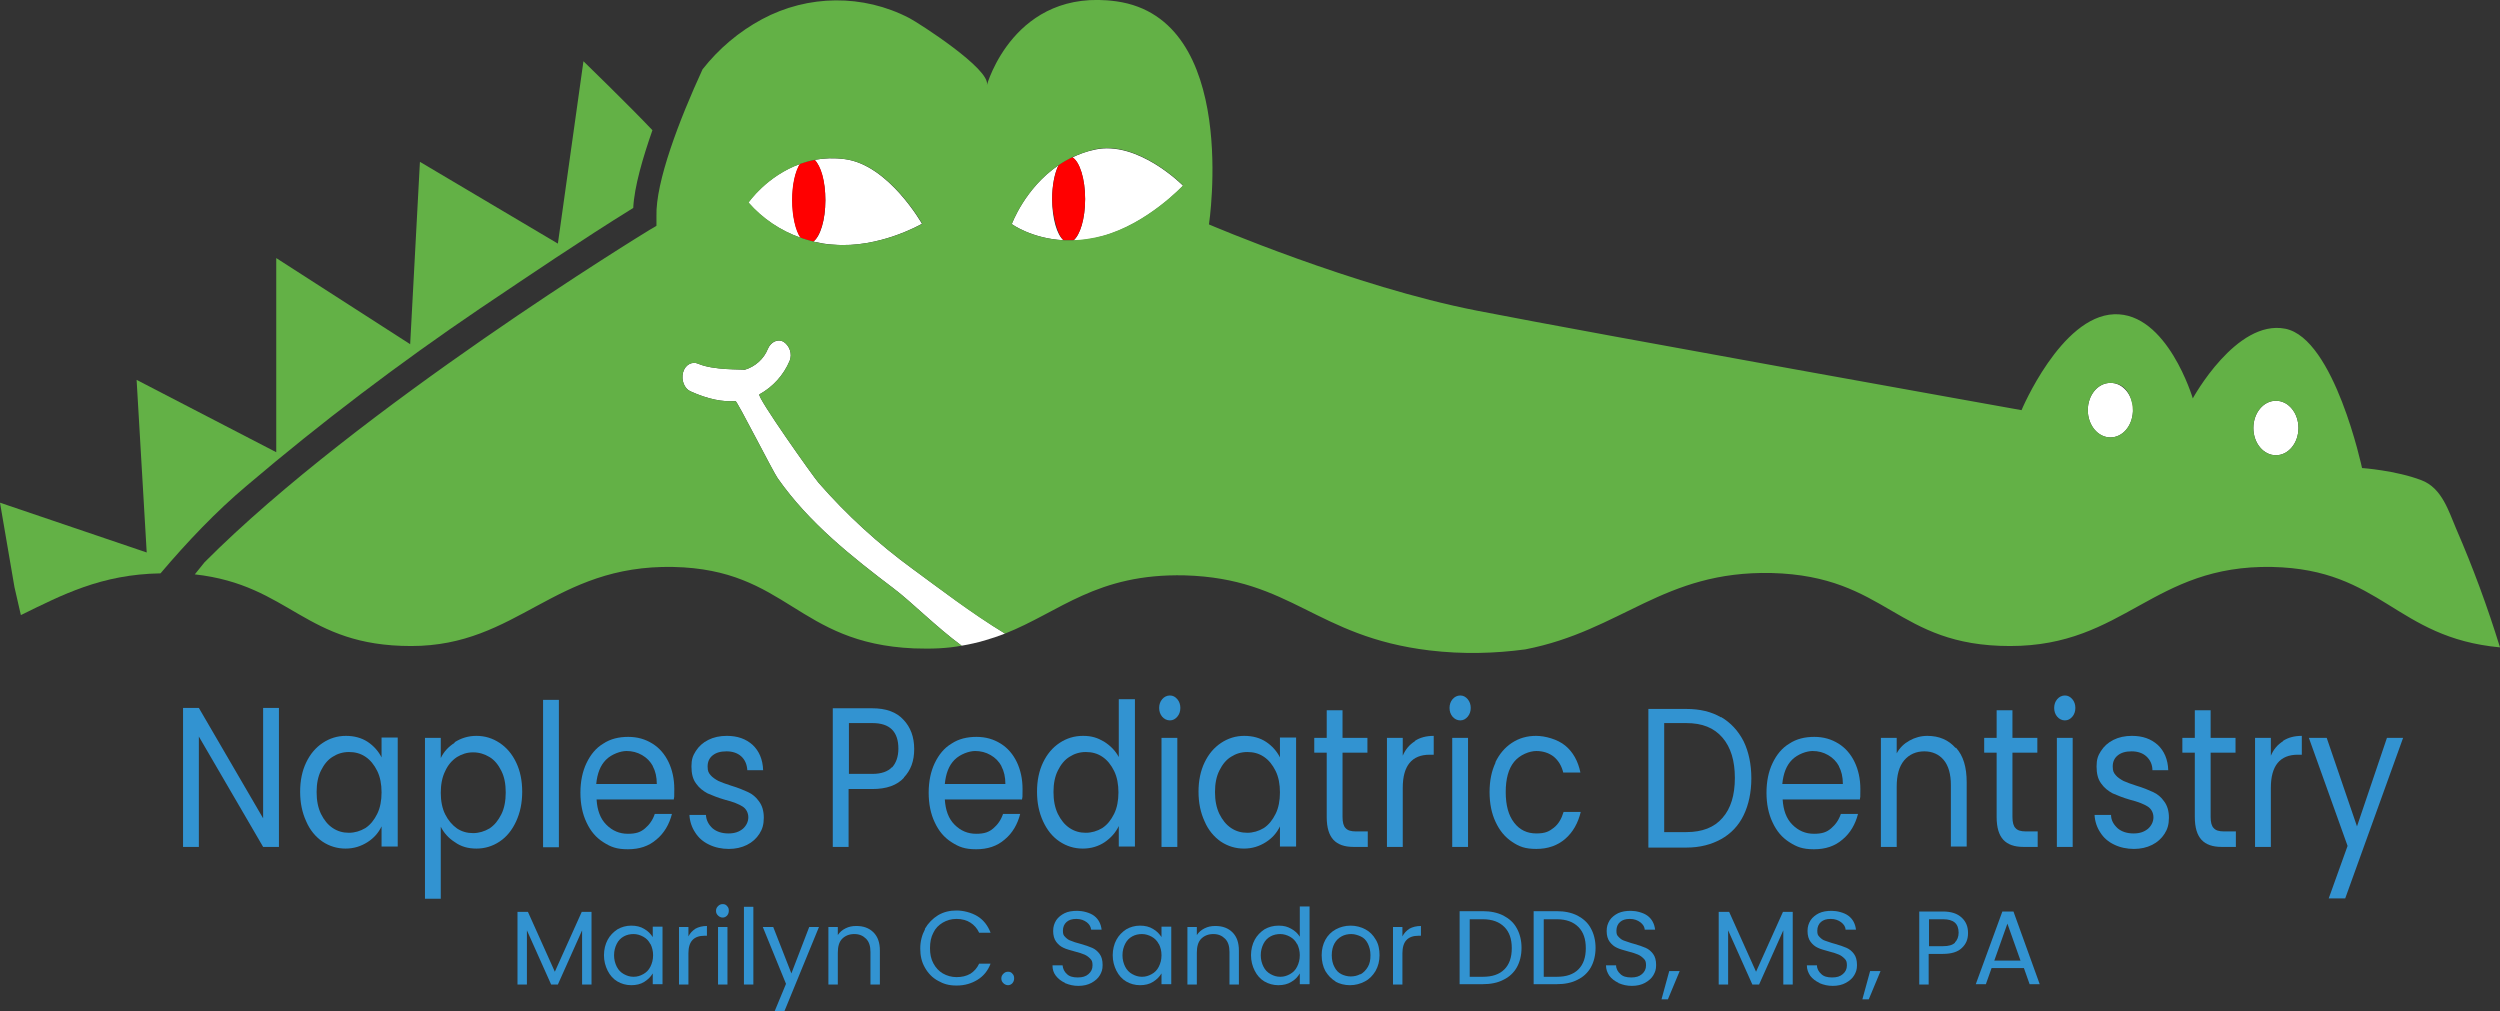 <?xml version="1.0" encoding="UTF-8"?>
<svg id="Layer_1" xmlns="http://www.w3.org/2000/svg" xmlns:xlink="http://www.w3.org/1999/xlink" version="1.1" viewBox="0 0 743 300.6">
  <rect x="0" y="0" width="743" height="300.6" fill="#333333" stroke="none"/>
  <!-- Generator: Adobe Illustrator 29.6.1, SVG Export Plug-In . SVG Version: 2.1.1 Build 9)  -->
  <defs>
    <style>
      .st0 {
        fill: url(#linear-gradient);
      }

      .st1 {
        isolation: isolate;
      }

      .st2 {
        fill: #fff;
      }

      .st3 {
        fill: #3293d1;
      }

      .st4 {
        fill: red;
      }

      .st5 {
        fill: #63b146;
      }
    </style>
    <linearGradient id="linear-gradient" x1="633.8" y1="-439.2" x2="633.8" y2="-707.9" gradientTransform="translate(0 -513.9) scale(1 -1)" gradientUnits="userSpaceOnUse">
      <stop offset="0" stop-color="#fcf05d"/>
      <stop offset=".4" stop-color="#fbda42"/>
      <stop offset=".7" stop-color="#f8bd1d"/>
    </linearGradient>
  </defs>
  <g id="Layer_11">
    <g>
      <path class="st0" d="M633.9,122.3v-.4c0-.8,0-1.5-.3-2.2,0,.8.2,1.7.2,2.6h0Z"/>
      <path class="st2" d="M245.3,59.5c0,5.9-1.5,10.8-3.6,12.3,1.9.4,3.9.8,5.9.9,13.7,1.2,26.4-6.2,26.4-6.2,0,0-9.9-17.5-22.9-19.2-3.2-.4-6.2-.3-9,.2,1.8,1.8,3.2,6.5,3.2,12Z"/>
      <path class="st2" d="M322.5,59.2c0,5.8-1.5,10.7-3.5,12.3,2.6,0,5.5-.4,8.6-1.3,13.4-3.6,24-15,24-15,0,0-13.4-13.6-26.3-10.7-2.4.5-4.6,1.3-6.6,2.3,2.2,1.3,3.8,6.4,3.8,12.4Z"/>
      <path class="st2" d="M312.7,59.2c0-4.1.7-7.7,1.9-10.1-10,6.8-13.9,17.5-13.9,17.5,0,0,5.9,4.3,15.4,4.8-2-1.6-3.4-6.5-3.4-12.2h0Z"/>
      <path class="st2" d="M238,70.7c-1.5-2.2-2.5-6.4-2.5-11.2s.9-8.5,2.3-10.8c-9.9,3.5-15.4,11.5-15.4,11.5,4.2,4.8,9.6,8.4,15.6,10.5h0Z"/>
      <path class="st4" d="M316.1,71.4h2.9c2-1.6,3.5-6.4,3.5-12.3s-1.6-11.1-3.8-12.4c-1.5.7-2.9,1.5-4.1,2.4-1.1,2.3-1.9,6-1.9,10.1s1.5,10.6,3.4,12.2Z"/>
      <path class="st4" d="M238,70.7c1.2.4,2.4.8,3.7,1.1,2-1.5,3.6-6.4,3.6-12.3s-1.3-10.1-3.2-12c-1.5.3-3,.7-4.4,1.2-1.4,2.3-2.3,6.2-2.3,10.8s1,9.1,2.5,11.2h.1,0Z"/>
      <path class="st2" d="M627.2,113.8c-3.7,0-6.7,3.6-6.7,8.1s3,8.1,6.7,8.1,6.5-3.4,6.7-7.7c0-.9,0-1.7-.2-2.6-.8-3.4-3.4-5.9-6.4-5.9h0Z"/>
      <path class="st2" d="M676.4,135.3c3.7,0,6.7-3.6,6.7-8.1s-3-8.1-6.7-8.1-6.7,3.6-6.7,8.1,3,8.1,6.7,8.1Z"/>
      <path class="st2" d="M271.4,169.2c-10.3-7.5-19.7-16.1-28.1-25.7-1.5-1.7-18.6-25.8-17.6-26.3,4-2.2,7.2-5.7,9-10,.8-2,0-4.4-1.8-5.6-1.7-1-3.8,0-4.7,2.1-1.2,3-3.8,5.3-6.9,6.2-.8-.2-9.2.2-13.8-1.8-1.8-.8-3.9.3-4.5,2.6s.4,4.8,2.2,5.6c5.3,2.4,9.7,3.2,13.4,2.9.5,0,11.2,21.1,12.5,22.9,9.3,13.3,22.1,23.4,34.5,32.8,5.3,4,12.7,11.5,20.2,17,4.8-.8,9-2.1,12.9-3.6-10.1-6.2-19.9-13.7-27.3-19.1h0Z"/>
      <path class="st5" d="M73.5,144.2c22-18.7,45.1-36.2,69-52.4,15.2-10.2,30.2-20.4,45.7-30,.3-6.3,2.9-15.1,5.7-23.1-6.5-6.9-20.5-20.5-20.5-20.5l-7.6,54.2-41-24.3-2.9,54.2-39.8-25.6v57.7l-41.5-21.5,3,51.3L0,149.4l4.3,25.1,1.9,8.3c12.3-6,23.8-12.1,41.5-12.4,8-9.4,16.4-18.3,25.8-26.2h0Z"/>
      <path class="st5" d="M200.1,168.5c33.9.7,36.7,22.7,71.5,24.2,5.3.2,10,0,14.2-.8-7.5-5.5-14.9-13-20.2-17-12.4-9.4-25.2-19.5-34.5-32.8-1.3-1.8-12-22.9-12.5-22.9-3.7.3-8.1-.5-13.4-2.9-1.8-.8-2.8-3.3-2.2-5.6s2.7-3.4,4.5-2.6c4.6,2,13,1.6,13.8,1.8,3.1-.9,5.7-3.2,6.9-6.2.9-2.2,3-3.1,4.7-2.1,1.8,1.2,2.6,3.6,1.8,5.6-1.8,4.3-5,7.8-9,10-1,.5,16.1,24.6,17.6,26.3,8.4,9.6,17.8,18.2,28.1,25.7,7.4,5.4,17.1,13,27.3,19.1,16.4-6.5,27.2-17.9,53.4-17.3,31.8.9,38.8,18.2,72.7,22.3,10,1.2,19.6.9,28.5-.3,28.8-5.6,40.9-23.4,73.2-22.7,34.6.9,36.8,21.7,70.9,21.7s42.3-24.2,77.9-23.5c32.6.7,36.5,21,67.7,23.9-3.7-12-8-23.7-13-35.2-2.2-5.1-4.2-12.2-10.4-14.5-7.6-2.9-17.6-3.6-17.6-3.6,0,0-8.2-38.5-22.8-41.4s-27.5,20.7-27.5,20.7c0,0-7.6-25.6-23.4-25-15.8.6-27.5,28.5-27.5,28.5,0,0-125.7-22.5-162-29.6s-79.5-25.6-79.5-25.6c0,0,9.3-61.1-27.5-66.3-30.4-4.2-38.5,24.9-38.5,24.9,1.3-4.7-20.5-18.6-23-19.9-13.8-7.2-30.2-7-43.8.3-6.9,3.7-12.9,8.8-17.7,14.9-6.9,15-14,33.5-13.7,43.7v2.8c.1,0-2,1.2-2,1.2-1,.6-86.6,52.9-132.3,98.8l-2.9,3.6c28.5,3.2,32.5,21.3,64.3,21.3s42.3-24.2,77.9-23.5h0ZM676.4,119.1c3.7,0,6.7,3.6,6.7,8.1s-3,8.1-6.7,8.1-6.7-3.6-6.7-8.1,3-8.1,6.7-8.1ZM633.9,122.3c-.2,4.3-3.1,7.7-6.7,7.7s-6.7-3.6-6.7-8.1,3-8.1,6.7-8.1,5.7,2.5,6.4,5.9c.2.7.3,1.4.3,2.2s0,.3,0,.4h0ZM314.6,49.1c1.3-.9,2.7-1.7,4.1-2.4,2-.9,4.2-1.7,6.6-2.3,12.9-2.9,26.3,10.7,26.3,10.7,0,0-10.6,11.4-24,15-3.1.8-6,1.2-8.6,1.3h-2.9c-9.6-.5-15.4-4.8-15.4-4.8,0,0,3.9-10.7,13.9-17.5ZM237.8,48.7c1.4-.5,2.8-.9,4.4-1.2,2.7-.5,5.7-.7,9-.2,13,1.7,22.9,19.2,22.9,19.2,0,0-12.7,7.4-26.4,6.2-2,0-3.9-.4-5.9-.9-1.3-.3-2.5-.7-3.7-1.1-6-2.1-11.4-5.7-15.6-10.5,0,0,5.4-7.9,15.4-11.5,0,0-.1,0-.1,0Z"/>
      <polygon class="st5" points="0 149.4 0 149.4 0 149.3 0 149.4"/>
    </g>
    <g class="st1">
      <path class="st3" d="M82.9,251.7h-4.7l-19.1-32.8v32.8h-4.7v-41.3h4.7l19.1,32.8v-32.8h4.7v41.3Z"/>
      <path class="st3" d="M91,226.6c1.2-2.5,2.8-4.4,4.9-5.8,2.1-1.4,4.4-2.1,6.9-2.1s4.7.6,6.5,1.8,3.2,2.8,4.1,4.6v-5.9h4.8v32.4h-4.8v-6c-.9,1.9-2.3,3.5-4.2,4.7s-4,1.9-6.5,1.9-4.8-.7-6.9-2.1c-2-1.4-3.7-3.4-4.8-6-1.2-2.6-1.8-5.5-1.8-8.8s.6-6.2,1.8-8.7ZM112.1,229.1c-.9-1.8-2-3.2-3.5-4.2s-3.1-1.4-4.9-1.4-3.4.5-4.8,1.4c-1.5.9-2.6,2.3-3.5,4.1s-1.3,3.9-1.3,6.4.4,4.6,1.3,6.5c.9,1.8,2,3.2,3.5,4.2s3.1,1.4,4.8,1.4,3.4-.5,4.9-1.4c1.5-1,2.6-2.4,3.5-4.2s1.3-4,1.3-6.4-.4-4.6-1.3-6.4h0Z"/>
      <path class="st3" d="M135.1,220.6c1.9-1.2,4-1.9,6.5-1.9s4.8.7,6.9,2.1c2.1,1.4,3.7,3.3,4.9,5.8s1.8,5.4,1.8,8.7-.6,6.2-1.8,8.8-2.8,4.6-4.9,6c-2.1,1.4-4.4,2.1-6.9,2.1s-4.6-.6-6.4-1.9c-1.9-1.2-3.3-2.8-4.2-4.6v21.4h-4.7v-47.8h4.7v6c.9-1.9,2.3-3.4,4.2-4.6h-.1ZM149,229.1c-.9-1.8-2-3.2-3.5-4.1s-3.1-1.4-4.9-1.4-3.3.5-4.8,1.4c-1.5,1-2.7,2.4-3.5,4.2-.9,1.8-1.3,4-1.3,6.4s.4,4.6,1.3,6.4c.9,1.8,2.1,3.2,3.5,4.2,1.5,1,3.1,1.4,4.8,1.4s3.4-.5,4.9-1.4c1.5-1,2.6-2.4,3.5-4.2s1.3-4,1.3-6.5-.4-4.6-1.3-6.4h0Z"/>
      <path class="st3" d="M166.1,208v43.8h-4.7v-43.8h4.7Z"/>
      <path class="st3" d="M200.1,237.6h-22.8c.2,3.2,1.1,5.7,2.9,7.5s3.9,2.7,6.4,2.7,3.8-.5,5.1-1.6,2.3-2.5,2.9-4.3h5.1c-.8,3.1-2.3,5.7-4.6,7.6-2.3,2-5.1,2.9-8.5,2.9s-5.1-.7-7.3-2.1-3.8-3.3-5-5.9c-1.2-2.5-1.8-5.5-1.8-8.8s.6-6.3,1.8-8.8,2.8-4.5,5-5.8c2.1-1.4,4.6-2,7.4-2s5.1.7,7.2,2,3.7,3.2,4.8,5.5,1.7,5,1.7,8,0,2.1-.2,3.3v-.2h-.1,0ZM194.1,227.8c-.8-1.5-1.9-2.6-3.3-3.4s-2.9-1.2-4.6-1.2-4.4.9-6.1,2.6-2.6,4.1-2.9,7.2h18c0-2.1-.4-3.8-1.2-5.3h.1q0,.1,0,0Z"/>
      <path class="st3" d="M210.7,251c-1.7-.8-3.1-2-4.1-3.6-1-1.5-1.6-3.3-1.7-5.2h4.9c.1,1.6.8,2.9,2,4,1.2,1,2.8,1.5,4.7,1.5s3.2-.5,4.3-1.4c1-.9,1.6-2.1,1.6-3.4s-.6-2.5-1.7-3.2-2.8-1.4-5.2-2c-2.1-.6-3.8-1.3-5.2-1.9-1.3-.7-2.5-1.6-3.4-2.9-1-1.3-1.4-3-1.4-5.1s.4-3.2,1.3-4.6,2.1-2.5,3.7-3.3,3.4-1.2,5.5-1.2c3.2,0,5.7.9,7.7,2.7,1.9,1.8,3,4.3,3.1,7.5h-4.7c-.1-1.7-.7-3.1-1.8-4.1s-2.6-1.5-4.4-1.5-3.1.4-4.1,1.2-1.5,1.9-1.5,3.3.3,1.9.9,2.6,1.4,1.2,2.3,1.7c.9.4,2.2.9,3.8,1.4,2,.6,3.7,1.3,5,1.9s2.4,1.5,3.3,2.8c.9,1.2,1.4,2.8,1.4,4.8s-.4,3.4-1.3,4.8-2.1,2.5-3.7,3.3-3.4,1.2-5.4,1.2-4.1-.4-5.9-1.3h0Z"/>
      <path class="st3" d="M268.7,231.1c-2.1,2.3-5.2,3.4-9.5,3.4h-7v17.2h-4.7v-41.2h11.7c4.1,0,7.2,1.1,9.3,3.4,2.1,2.2,3.2,5.1,3.2,8.7s-1,6.3-3.1,8.5h.1ZM265.1,228.1c1.2-1.3,1.9-3.2,1.9-5.6,0-5.1-2.6-7.6-7.7-7.6h-7v15.1h7c2.6,0,4.6-.7,5.8-2h0q0,.1,0,.1Z"/>
      <path class="st3" d="M303.6,237.6h-22.8c.2,3.2,1.1,5.7,2.9,7.5s3.9,2.7,6.4,2.7,3.8-.5,5.1-1.6,2.3-2.5,2.9-4.3h5.1c-.8,3.1-2.3,5.7-4.6,7.6-2.3,2-5.1,2.9-8.5,2.9s-5.1-.7-7.3-2.1-3.8-3.3-5-5.9c-1.2-2.5-1.8-5.5-1.8-8.8s.6-6.3,1.8-8.8c1.2-2.5,2.8-4.5,5-5.8,2.1-1.4,4.6-2,7.4-2s5.1.7,7.2,2,3.7,3.2,4.8,5.5,1.7,5,1.7,8,0,2.1-.2,3.3v-.2h-.1ZM297.7,227.8c-.8-1.5-1.9-2.6-3.3-3.4s-2.9-1.2-4.6-1.2-4.4.9-6.1,2.6-2.6,4.1-2.9,7.2h18c0-2.1-.4-3.8-1.2-5.3h.1q0,.1,0,0Z"/>
      <path class="st3" d="M310,226.6c1.2-2.5,2.8-4.4,4.9-5.8s4.4-2.1,7-2.1,4.3.6,6.2,1.7c1.9,1.2,3.4,2.7,4.4,4.6v-17.2h4.8v43.8h-4.8v-6.1c-.9,1.9-2.3,3.5-4.2,4.8-1.8,1.2-4,1.9-6.5,1.9s-4.8-.7-6.9-2.1-3.7-3.4-4.9-6c-1.2-2.6-1.8-5.5-1.8-8.8s.6-6.2,1.8-8.7h0ZM331.1,229.1c-.9-1.8-2-3.2-3.5-4.2s-3.1-1.4-4.9-1.4-3.4.5-4.8,1.4c-1.5.9-2.6,2.3-3.5,4.1s-1.3,3.9-1.3,6.4.4,4.6,1.3,6.5c.9,1.8,2,3.2,3.5,4.2s3.1,1.4,4.8,1.4,3.4-.5,4.9-1.4c1.5-1,2.6-2.4,3.5-4.2s1.3-4,1.3-6.4-.4-4.6-1.3-6.4h0Z"/>
      <path class="st3" d="M345.4,213c-.6-.7-.9-1.6-.9-2.6s.3-1.9.9-2.6,1.4-1.1,2.3-1.1,1.6.4,2.2,1.1.9,1.6.9,2.6-.3,1.9-.9,2.6-1.3,1.1-2.2,1.1-1.7-.4-2.3-1.1ZM349.9,219.3v32.4h-4.7v-32.4h4.7Z"/>
      <path class="st3" d="M358,226.6c1.2-2.5,2.8-4.4,4.9-5.8s4.4-2.1,6.9-2.1,4.7.6,6.5,1.8,3.2,2.8,4.1,4.6v-5.9h4.8v32.4h-4.8v-6c-.9,1.9-2.3,3.5-4.2,4.7-1.9,1.2-4,1.9-6.5,1.9s-4.8-.7-6.9-2.1c-2-1.4-3.7-3.4-4.8-6-1.2-2.6-1.8-5.5-1.8-8.8s.6-6.2,1.8-8.7ZM379.1,229.1c-.9-1.8-2-3.2-3.5-4.2s-3.1-1.4-4.9-1.4-3.4.5-4.8,1.4c-1.5.9-2.6,2.3-3.5,4.1s-1.3,3.9-1.3,6.4.4,4.6,1.3,6.5c.9,1.8,2,3.2,3.5,4.2s3.1,1.4,4.8,1.4,3.4-.5,4.9-1.4c1.5-1,2.6-2.4,3.5-4.2s1.3-4,1.3-6.4-.4-4.6-1.3-6.4h0Z"/>
      <path class="st3" d="M399,223.7v19.1c0,1.6.3,2.7.9,3.3.6.7,1.6,1,3.1,1h3.5v4.6h-4.3c-2.6,0-4.6-.7-5.9-2.1s-2-3.6-2-6.8v-19.1h-3.7v-4.4h3.7v-8.2h4.7v8.2h7.4v4.4h-7.4Z"/>
      <path class="st3" d="M420.5,220.2c1.5-1,3.4-1.5,5.6-1.5v5.6h-1.2c-5.3,0-8,3.3-8,9.8v17.6h-4.7v-32.4h4.7v5.3c.8-1.9,2-3.3,3.6-4.3h0Z"/>
      <path class="st3" d="M431.7,213c-.6-.7-.9-1.6-.9-2.6s.3-1.9.9-2.6c.6-.7,1.4-1.1,2.3-1.1s1.6.4,2.2,1.1c.6.7.9,1.6.9,2.6s-.3,1.9-.9,2.6c-.6.7-1.3,1.1-2.2,1.1s-1.7-.4-2.3-1.1ZM436.3,219.3v32.4h-4.7v-32.4h4.7Z"/>
      <path class="st3" d="M444.4,226.6c1.2-2.5,2.8-4.4,4.9-5.8,2.1-1.4,4.5-2.1,7.2-2.1s6.4,1,8.7,2.9,3.8,4.6,4.5,8h-5.1c-.5-2-1.4-3.5-2.8-4.7-1.4-1.1-3.2-1.7-5.2-1.7s-4.9,1.1-6.6,3.2c-1.7,2.1-2.5,5.1-2.5,9s.8,6.9,2.5,9.1,3.9,3.2,6.6,3.2,3.8-.6,5.2-1.7,2.3-2.7,2.9-4.7h5.1c-.8,3.3-2.3,6-4.6,8s-5.2,3-8.6,3-5.1-.7-7.2-2.1-3.7-3.3-4.9-5.9c-1.2-2.5-1.8-5.5-1.8-8.9s.6-6.3,1.8-8.8h-.1Z"/>
      <path class="st3" d="M511.5,213.1c2.9,1.7,5.1,4.1,6.7,7.2,1.5,3.1,2.3,6.8,2.3,11s-.8,7.9-2.3,11-3.8,5.5-6.7,7.1-6.3,2.5-10.3,2.5h-11.3v-41.2h11.3c4,0,7.4.8,10.3,2.5h0ZM511.9,243.1c2.5-2.8,3.7-6.8,3.7-11.9s-1.2-9.1-3.7-12-6-4.3-10.7-4.3h-6.6v32.4h6.6c4.7,0,8.3-1.4,10.7-4.2h0Z"/>
      <path class="st3" d="M552.6,237.6h-22.8c.2,3.2,1.1,5.7,2.9,7.5,1.8,1.8,3.9,2.7,6.4,2.7s3.8-.5,5.1-1.6,2.3-2.5,2.9-4.3h5.1c-.8,3.1-2.3,5.7-4.6,7.6-2.3,2-5.1,2.9-8.5,2.9s-5.1-.7-7.3-2.1-3.8-3.3-5-5.9c-1.2-2.5-1.8-5.5-1.8-8.8s.6-6.3,1.8-8.8,2.8-4.5,5-5.8c2.1-1.4,4.6-2,7.4-2s5.1.7,7.2,2c2.1,1.3,3.7,3.2,4.8,5.5s1.7,5,1.7,8,0,2.1-.2,3.3v-.2h-.1ZM546.6,227.8c-.8-1.5-1.9-2.6-3.3-3.4-1.4-.8-2.9-1.2-4.6-1.2s-4.4.9-6.1,2.6c-1.7,1.7-2.6,4.1-2.9,7.2h18c0-2.1-.4-3.8-1.2-5.3h0q0,.1,0,0Z"/>
      <path class="st3" d="M581.3,222.2c2.2,2.4,3.2,5.8,3.2,10.3v19.1h-4.7v-18.3c0-3.2-.7-5.7-2.1-7.4-1.4-1.7-3.4-2.6-5.8-2.6s-4.5.9-6,2.7-2.2,4.4-2.2,7.8v17.9h-4.7v-32.4h4.7v4.6c.9-1.7,2.2-2.9,3.8-3.8s3.4-1.4,5.3-1.4c3.5,0,6.3,1.2,8.4,3.6h0Z"/>
      <path class="st3" d="M598.1,223.7v19.1c0,1.6.3,2.7.9,3.3.6.7,1.6,1,3.1,1h3.5v4.6h-4.3c-2.6,0-4.6-.7-5.9-2.1-1.3-1.4-2-3.6-2-6.8v-19.1h-3.7v-4.4h3.7v-8.2h4.7v8.2h7.4v4.4h-7.4Z"/>
      <path class="st3" d="M611.4,213c-.6-.7-.9-1.6-.9-2.6s.3-1.9.9-2.6c.6-.7,1.4-1.1,2.3-1.1s1.6.4,2.2,1.1c.6.7.9,1.6.9,2.6s-.3,1.9-.9,2.6c-.6.7-1.3,1.1-2.2,1.1s-1.7-.4-2.3-1.1ZM616,219.3v32.4h-4.7v-32.4h4.7Z"/>
      <path class="st3" d="M628.3,251c-1.7-.8-3.1-2-4.1-3.6-1-1.5-1.6-3.3-1.7-5.2h4.9c0,1.6.8,2.9,2,4,1.2,1,2.8,1.5,4.7,1.5s3.2-.5,4.3-1.4c1-.9,1.6-2.1,1.6-3.4s-.6-2.5-1.7-3.2c-1.1-.7-2.8-1.4-5.2-2-2.1-.6-3.8-1.3-5.2-1.9-1.3-.7-2.5-1.6-3.4-2.9-1-1.3-1.4-3-1.4-5.1s.4-3.2,1.3-4.6c.9-1.4,2.1-2.5,3.7-3.3,1.6-.8,3.4-1.2,5.5-1.2,3.2,0,5.7.9,7.7,2.7,1.9,1.8,3,4.3,3.1,7.5h-4.7c0-1.7-.7-3.1-1.8-4.1s-2.6-1.5-4.4-1.5-3.1.4-4.1,1.2-1.5,1.9-1.5,3.3.3,1.9.9,2.6c.6.7,1.4,1.2,2.3,1.7.9.4,2.2.9,3.8,1.4,2,.6,3.7,1.3,5,1.9s2.4,1.5,3.3,2.8c.9,1.2,1.4,2.8,1.4,4.8s-.4,3.4-1.3,4.8c-.9,1.4-2.1,2.5-3.7,3.3-1.6.8-3.4,1.2-5.4,1.2s-4.1-.4-5.9-1.3h0Z"/>
      <path class="st3" d="M657,223.7v19.1c0,1.6.3,2.7.9,3.3.6.7,1.6,1,3.1,1h3.5v4.6h-4.3c-2.6,0-4.6-.7-5.9-2.1-1.3-1.4-2-3.6-2-6.8v-19.1h-3.7v-4.4h3.7v-8.2h4.7v8.2h7.4v4.4h-7.4Z"/>
      <path class="st3" d="M678.5,220.2c1.5-1,3.4-1.5,5.6-1.5v5.6h-1.2c-5.3,0-8,3.3-8,9.8v17.6h-4.7v-32.4h4.7v5.3c.8-1.9,2-3.3,3.6-4.3h0q0-.1,0-.1Z"/>
      <path class="st3" d="M714.2,219.3l-17.2,47.7h-4.9l5.6-15.6-11.5-32.1h5.3l9,26.3,8.9-26.3h4.9,0Z"/>
    </g>
    <g class="st1">
      <path class="st3" d="M175.8,271v21.6h-2.8v-16.1l-7.2,16.1h-2l-7.2-16.1v16.1h-2.8v-21.6h3.1l8,17.8,8-17.8h3-.1Z"/>
      <path class="st3" d="M180.6,279.3c.7-1.3,1.7-2.3,2.9-3.1,1.2-.7,2.6-1.1,4.1-1.1s2.8.3,3.9,1c1.1.6,1.9,1.5,2.5,2.4v-3.1h2.9v17.1h-2.9v-3.2c-.6,1-1.4,1.8-2.5,2.5s-2.4,1-3.9,1-2.9-.4-4.1-1.1-2.2-1.8-2.9-3.2-1.1-2.9-1.1-4.6.4-3.3,1.1-4.6h0ZM193.3,280.6c-.5-1-1.2-1.7-2.1-2.2s-1.9-.8-2.9-.8-2,.2-2.9.7-1.6,1.2-2.1,2.2-.8,2.1-.8,3.4.3,2.4.8,3.4,1.2,1.7,2.1,2.2,1.8.8,2.9.8,2-.3,2.9-.8,1.6-1.2,2.1-2.2.8-2.1.8-3.4-.3-2.4-.8-3.4h0q0,.1,0,0Z"/>
      <path class="st3" d="M206.7,276c.9-.5,2.1-.8,3.4-.8v2.9h-.7c-3.2,0-4.8,1.7-4.8,5.2v9.3h-2.8v-17.1h2.8v2.8c.5-1,1.2-1.7,2.1-2.3Z"/>
      <path class="st3" d="M213.4,272.1c-.4-.4-.6-.8-.6-1.4s.2-1,.6-1.4.8-.6,1.4-.6,1,.2,1.3.6c.4.4.5.8.5,1.4s-.2,1-.5,1.4c-.4.4-.8.6-1.3.6s-1-.2-1.4-.6ZM216.2,275.5v17.1h-2.8v-17.1h2.8Z"/>
      <path class="st3" d="M223.9,269.5v23.1h-2.8v-23.1h2.8Z"/>
      <path class="st3" d="M243.4,275.5l-10.3,25.1h-2.9l3.4-8.2-6.9-16.9h3.1l5.4,13.8,5.3-13.8h2.9Z"/>
      <path class="st3" d="M259.6,277.1c1.3,1.3,1.9,3.1,1.9,5.4v10.1h-2.8v-9.7c0-1.7-.4-3-1.3-3.9s-2-1.4-3.5-1.4-2.7.5-3.6,1.4-1.3,2.3-1.3,4.1v9.5h-2.8v-17.1h2.8v2.4c.6-.9,1.3-1.5,2.3-2s2-.7,3.2-.7c2.1,0,3.8.6,5.1,1.9h0Z"/>
      <path class="st3" d="M274.9,276c1-1.7,2.3-3,3.9-4,1.7-1,3.5-1.4,5.5-1.4s4.4.6,6.2,1.7c1.8,1.1,3.1,2.8,3.9,4.9h-3.4c-.6-1.3-1.5-2.3-2.6-3s-2.5-1.1-4.1-1.1-2.9.4-4.1,1.1-2.2,1.7-2.8,3c-.7,1.3-1,2.8-1,4.6s.3,3.2,1,4.5,1.6,2.3,2.8,3c1.2.7,2.6,1.1,4.1,1.1s2.9-.3,4.1-1c1.1-.7,2-1.7,2.6-3h3.4c-.8,2.1-2.1,3.7-3.9,4.8-1.8,1.1-3.8,1.7-6.2,1.7s-3.9-.5-5.5-1.4c-1.7-.9-3-2.3-3.9-3.9-1-1.7-1.4-3.6-1.4-5.7s.5-4,1.4-5.7v-.2Z"/>
      <path class="st3" d="M298.2,292.2c-.4-.4-.6-.8-.6-1.4s.2-1,.6-1.4.8-.6,1.4-.6,1,.2,1.3.6c.4.4.5.8.5,1.4s-.2,1-.5,1.4c-.4.4-.8.6-1.3.6s-1-.2-1.4-.6Z"/>
      <path class="st3" d="M316.5,292.1c-1.1-.5-2-1.2-2.7-2.1s-1-1.9-1-3.1h3c.1,1,.5,1.9,1.3,2.6.7.7,1.8,1,3.2,1s2.4-.3,3.2-1c.8-.7,1.2-1.5,1.2-2.6s-.2-1.5-.7-2-1-.9-1.7-1.2-1.6-.6-2.8-.9c-1.4-.4-2.6-.7-3.4-1.1-.9-.4-1.6-1-2.2-1.8s-.9-1.9-.9-3.2.3-2.2.9-3.2c.6-.9,1.5-1.6,2.5-2.1s2.3-.7,3.8-.7,3.7.5,5,1.5,2,2.4,2.2,4.1h-3.1c-.1-.8-.5-1.6-1.3-2.2s-1.8-1-3.1-1-2.2.3-2.9.9c-.7.6-1.1,1.5-1.1,2.6s.2,1.4.7,1.9,1,.9,1.7,1.1c.7.3,1.6.6,2.8.9,1.4.4,2.6.8,3.5,1.2s1.6,1,2.2,1.8.9,1.9.9,3.3-.3,2.1-.8,3-1.4,1.7-2.5,2.3c-1.1.6-2.4.9-3.9.9s-2.7-.3-3.9-.8h-.1q0-.1,0,0Z"/>
      <path class="st3" d="M331.8,279.3c.7-1.3,1.7-2.3,2.9-3.1,1.2-.7,2.6-1.1,4.1-1.1s2.8.3,3.9,1c1.1.6,1.9,1.5,2.5,2.4v-3.1h2.9v17.1h-2.9v-3.2c-.6,1-1.4,1.8-2.5,2.5s-2.4,1-3.9,1-2.9-.4-4.1-1.1-2.2-1.8-2.9-3.2-1.1-2.9-1.1-4.6.4-3.3,1.1-4.6h0ZM344.4,280.6c-.5-1-1.2-1.7-2.1-2.2s-1.9-.8-2.9-.8-2,.2-2.9.7-1.6,1.2-2.1,2.2-.8,2.1-.8,3.4.3,2.4.8,3.4,1.2,1.7,2.1,2.2,1.8.8,2.9.8,2-.3,2.9-.8,1.6-1.2,2.1-2.2.8-2.1.8-3.4-.3-2.4-.8-3.4h0q0,.1,0,0Z"/>
      <path class="st3" d="M366.3,277.1c1.3,1.3,1.9,3.1,1.9,5.4v10.1h-2.8v-9.7c0-1.7-.4-3-1.3-3.9s-2-1.4-3.5-1.4-2.7.5-3.6,1.4-1.3,2.3-1.3,4.1v9.5h-2.8v-17.1h2.8v2.4c.6-.9,1.3-1.5,2.3-2s2-.7,3.2-.7c2.1,0,3.8.6,5.1,1.9h0Z"/>
      <path class="st3" d="M372.9,279.3c.7-1.3,1.7-2.3,2.9-3.1,1.2-.7,2.6-1.1,4.2-1.1s2.6.3,3.7.9,2,1.4,2.6,2.4v-9h2.9v23.1h-2.9v-3.2c-.6,1-1.4,1.9-2.5,2.5-1.1.7-2.4,1-3.9,1s-2.9-.4-4.1-1.1-2.2-1.8-2.9-3.2-1.1-2.9-1.1-4.6.4-3.3,1.1-4.6h0ZM385.5,280.6c-.5-1-1.2-1.7-2.1-2.2s-1.9-.8-2.9-.8-2,.2-2.9.7-1.6,1.2-2.1,2.2-.8,2.1-.8,3.4.3,2.4.8,3.4,1.2,1.7,2.1,2.2,1.8.8,2.9.8,2-.3,2.9-.8,1.6-1.2,2.1-2.2.8-2.1.8-3.4-.3-2.4-.8-3.4h0q0,.1,0,0Z"/>
      <path class="st3" d="M397,291.7c-1.3-.7-2.3-1.8-3.1-3.1-.7-1.3-1.1-2.9-1.1-4.7s.4-3.3,1.1-4.6,1.8-2.4,3.1-3.1c1.3-.7,2.8-1.1,4.4-1.1s3.1.4,4.4,1.1,2.3,1.7,3.1,3.1c.8,1.3,1.1,2.9,1.1,4.6s-.4,3.3-1.2,4.7c-.8,1.3-1.8,2.4-3.2,3.1-1.3.7-2.8,1.1-4.4,1.1s-3.1-.4-4.4-1.1h.2ZM404.3,289.6c.9-.5,1.6-1.2,2.2-2.2s.8-2.1.8-3.5-.3-2.5-.8-3.5-1.2-1.7-2.1-2.1-1.8-.7-2.8-.7-2,.2-2.9.7-1.6,1.2-2.1,2.1-.8,2.1-.8,3.5.3,2.6.8,3.5c.5,1,1.2,1.7,2,2.1s1.8.7,2.8.7,2-.2,2.9-.7h0Z"/>
      <path class="st3" d="M418.9,276c.9-.5,2.1-.8,3.4-.8v2.9h-.7c-3.2,0-4.8,1.7-4.8,5.2v9.3h-2.8v-17.1h2.8v2.8c.5-1,1.2-1.7,2.1-2.3Z"/>
      <path class="st3" d="M446.8,272.1c1.7.9,3.1,2.1,4,3.8.9,1.6,1.4,3.6,1.4,5.8s-.5,4.2-1.4,5.8c-.9,1.6-2.3,2.9-4,3.7-1.7.9-3.8,1.3-6.2,1.3h-6.8v-21.7h6.8c2.4,0,4.4.4,6.2,1.3h0ZM447.1,288.1c1.5-1.5,2.2-3.6,2.2-6.3s-.7-4.8-2.2-6.3-3.6-2.3-6.4-2.3h-3.9v17.1h3.9c2.8,0,4.9-.7,6.4-2.2h0Z"/>
      <path class="st3" d="M468.8,272.1c1.7.9,3.1,2.1,4,3.8.9,1.6,1.4,3.6,1.4,5.8s-.5,4.2-1.4,5.8c-.9,1.6-2.3,2.9-4,3.7-1.7.9-3.8,1.3-6.2,1.3h-6.8v-21.7h6.8c2.4,0,4.4.4,6.2,1.3h0ZM469.1,288.1c1.5-1.5,2.2-3.6,2.2-6.3s-.7-4.8-2.2-6.3-3.6-2.3-6.4-2.3h-3.9v17.1h3.9c2.8,0,4.9-.7,6.4-2.2h0Z"/>
      <path class="st3" d="M481,292.1c-1.1-.5-2-1.2-2.7-2.1-.6-.9-1-1.9-1-3.1h3c0,1,.5,1.9,1.3,2.6.7.7,1.8,1,3.2,1s2.4-.3,3.2-1,1.2-1.5,1.2-2.6-.2-1.5-.7-2-1-.9-1.7-1.2c-.7-.3-1.6-.6-2.8-.9-1.4-.4-2.6-.7-3.4-1.1-.9-.4-1.6-1-2.2-1.8s-.9-1.9-.9-3.2.3-2.2.9-3.2c.6-.9,1.5-1.6,2.5-2.1,1.1-.5,2.3-.7,3.8-.7s3.7.5,5,1.5,2,2.4,2.2,4.1h-3.1c0-.8-.5-1.6-1.3-2.2s-1.8-1-3.1-1-2.2.3-2.9.9-1.1,1.5-1.1,2.6.2,1.4.7,1.9,1,.9,1.7,1.1,1.6.6,2.8.9c1.4.4,2.6.8,3.5,1.2.9.4,1.6,1,2.2,1.8s.9,1.9.9,3.3-.3,2.1-.8,3-1.4,1.7-2.5,2.3c-1.1.6-2.4.9-3.9.9s-2.7-.3-3.9-.8h-.1q0-.1,0,0Z"/>
      <path class="st3" d="M499.2,288.6l-3.5,8.4h-1.9l2.3-8.4h3.1Z"/>
      <path class="st3" d="M532.8,271v21.6h-2.8v-16.1l-7.2,16.1h-2l-7.2-16.1v16.1h-2.8v-21.6h3.1l8,17.8,8-17.8h3,0Z"/>
      <path class="st3" d="M540.7,292.1c-1.1-.5-2-1.2-2.7-2.1-.6-.9-1-1.9-1-3.1h3c0,1,.5,1.9,1.3,2.6.7.7,1.8,1,3.2,1s2.4-.3,3.2-1,1.2-1.5,1.2-2.6-.2-1.5-.7-2-1-.9-1.7-1.2c-.7-.3-1.6-.6-2.8-.9-1.4-.4-2.6-.7-3.4-1.1-.9-.4-1.6-1-2.2-1.8-.6-.8-.9-1.9-.9-3.2s.3-2.2.9-3.2c.6-.9,1.5-1.6,2.5-2.1,1.1-.5,2.3-.7,3.8-.7s3.7.5,5,1.5,2,2.4,2.2,4.1h-3.1c0-.8-.5-1.6-1.3-2.2s-1.8-1-3.1-1-2.2.3-2.9.9-1.1,1.5-1.1,2.6.2,1.4.7,1.9,1,.9,1.7,1.1,1.6.6,2.8.9c1.4.4,2.6.8,3.5,1.2.9.4,1.6,1,2.2,1.8.6.8.9,1.9.9,3.3s-.3,2.1-.8,3-1.4,1.7-2.5,2.3c-1.1.6-2.4.9-3.9.9s-2.7-.3-3.9-.8h0q0-.1,0,0Z"/>
      <path class="st3" d="M558.9,288.6l-3.5,8.4h-1.9l2.3-8.4h3.1Z"/>
      <path class="st3" d="M583.1,281.7c-1.2,1.2-3.1,1.8-5.7,1.8h-4.2v9.1h-2.8v-21.7h7c2.5,0,4.3.6,5.6,1.8,1.3,1.2,1.9,2.7,1.9,4.6s-.6,3.3-1.9,4.5h0q0-.1,0,0ZM581,280.1c.7-.7,1.1-1.7,1.1-2.9,0-2.7-1.5-4-4.6-4h-4.2v8h4.2c1.6,0,2.7-.3,3.5-1h0Z"/>
      <path class="st3" d="M601.4,287.7h-9.5l-1.7,4.8h-3l7.9-21.6h3.3l7.8,21.6h-3l-1.7-4.8h0ZM600.5,285.5l-3.9-11-3.9,11h7.9,0Z"/>
    </g>
  </g>
</svg>